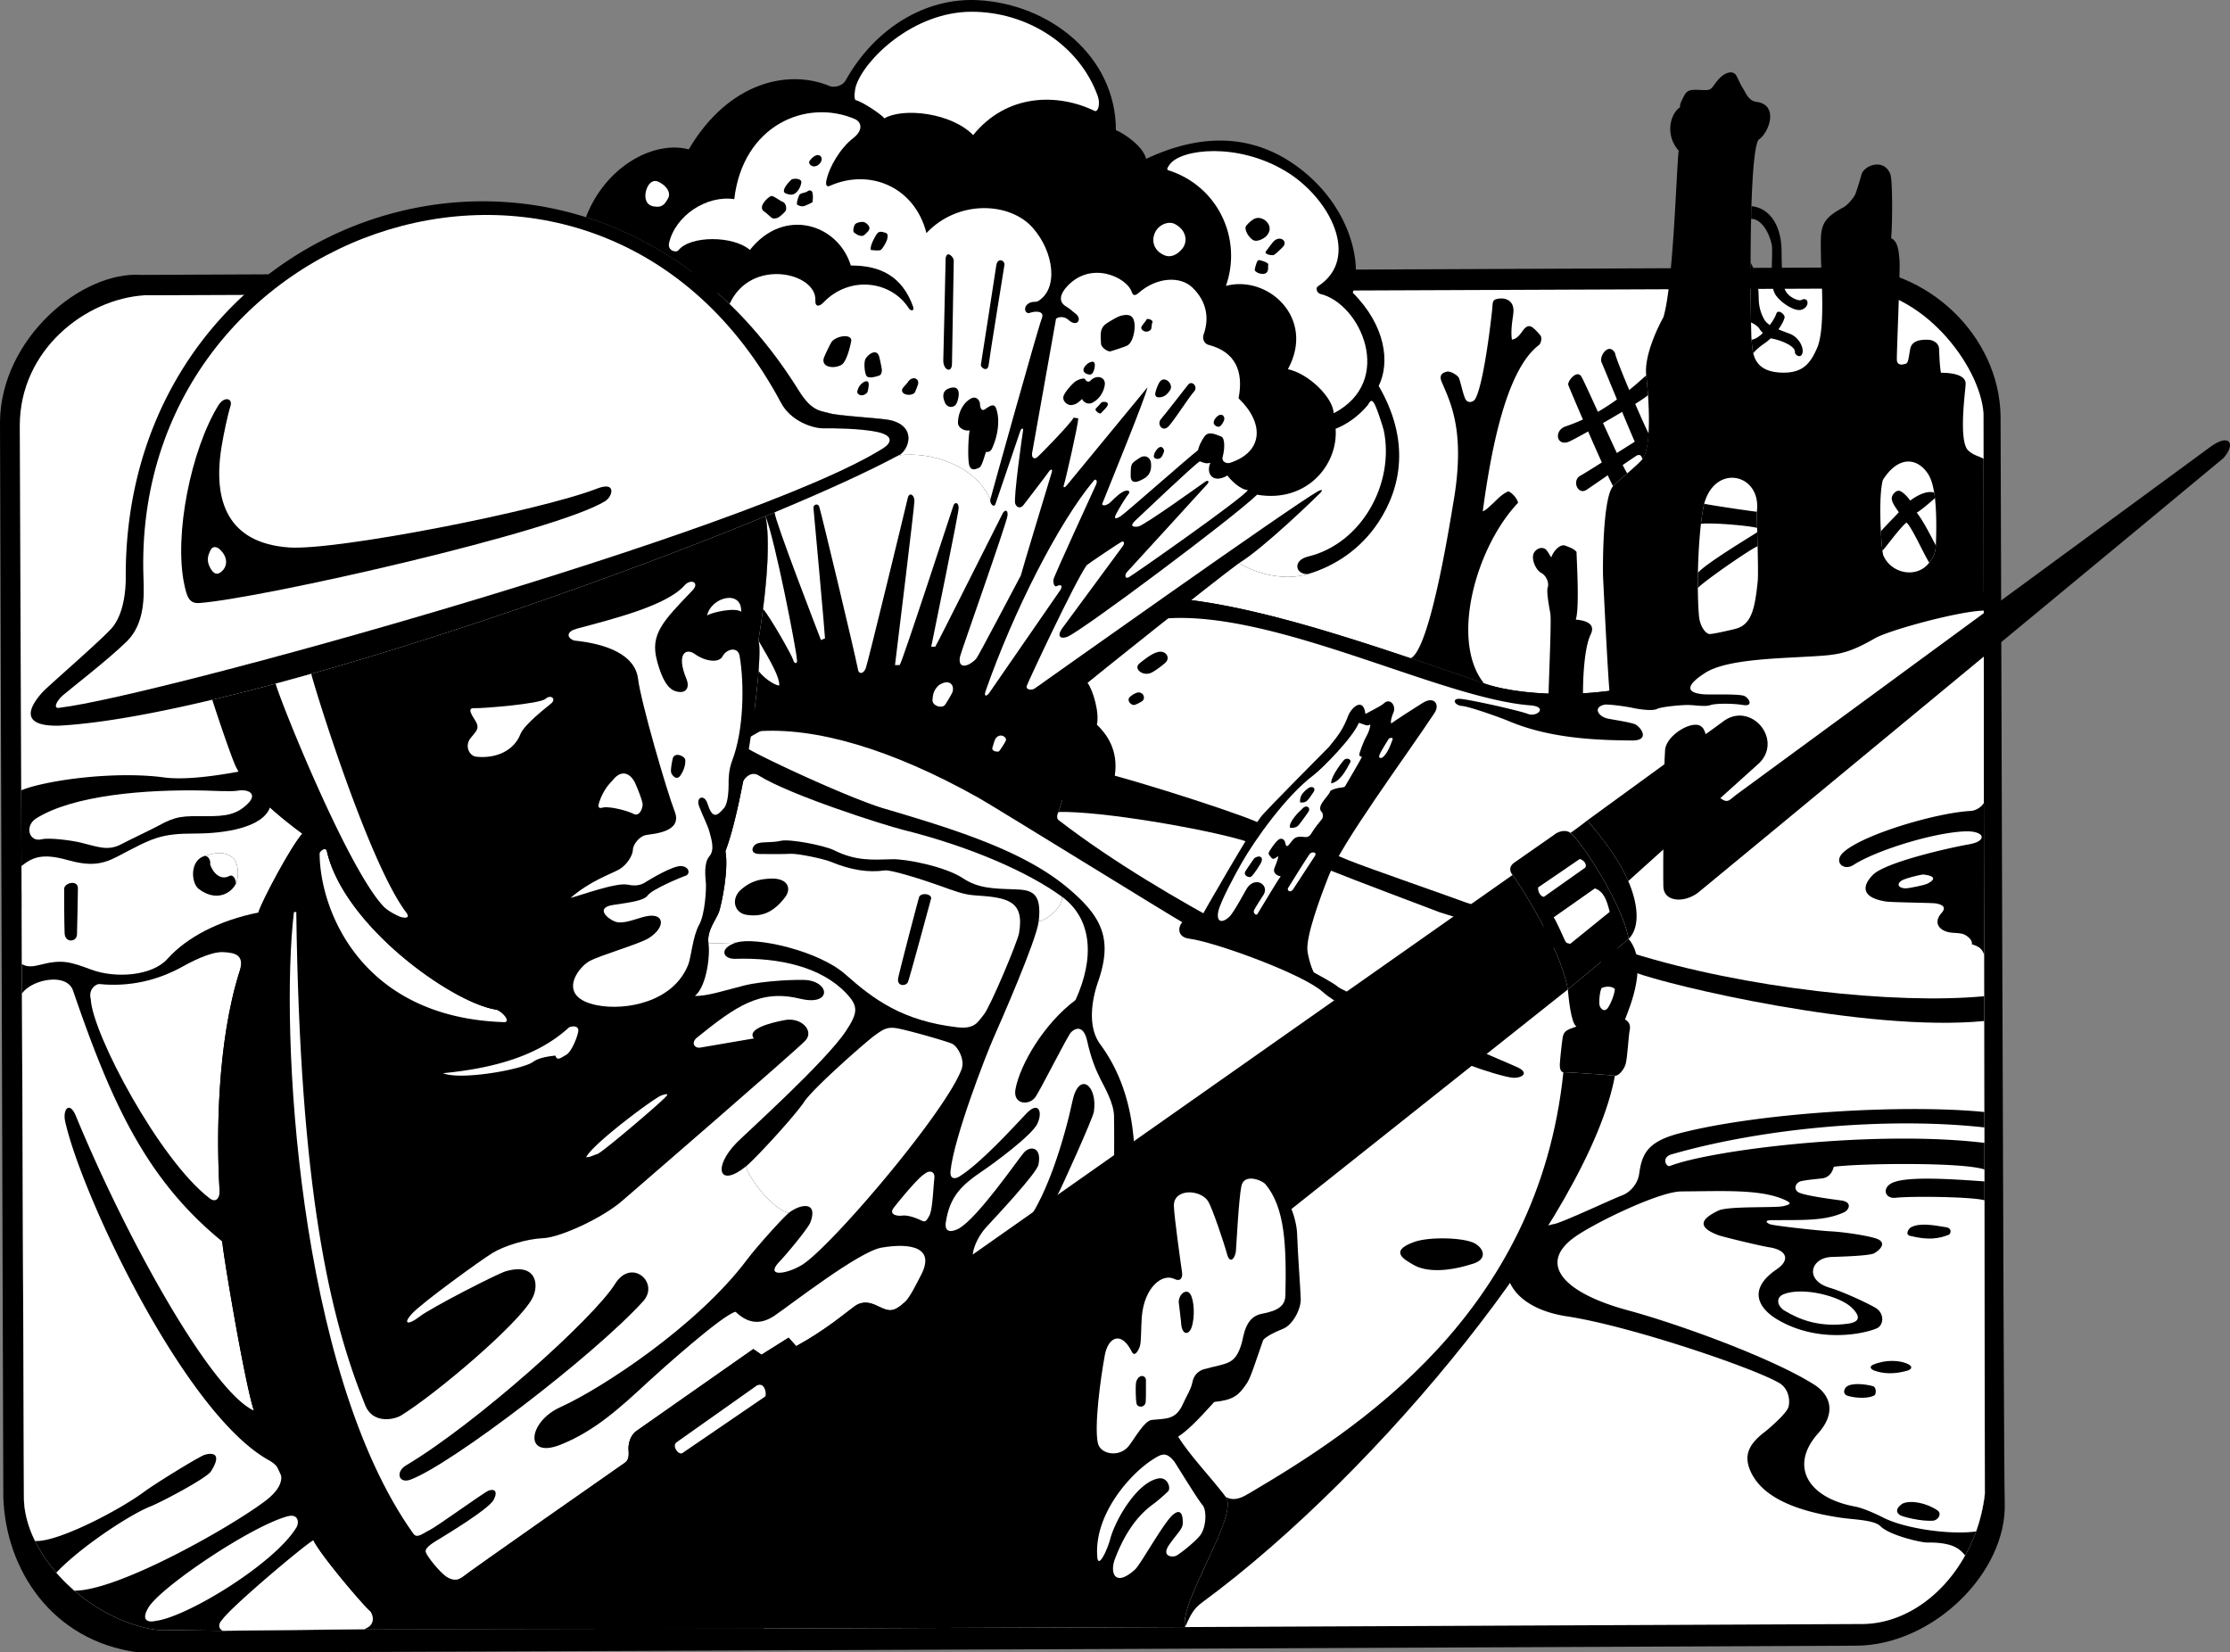 <svg xmlns="http://www.w3.org/2000/svg" width="432.198" height="320.256"><rect width="100%" height="100%" fill="#808080" stroke="none"/><path d="M27.465 53.278c3.797-.047 325.996-1.437 330.344-1.437 15.75 0 29.66 13.203 29.925 28.793.036 2.168.57 204.43.805 210.472.531 13.602-13.91 27.801-28.836 27.844-4.621.012-331.176 1.531-333.062 1.277-16.559-2.234-25.579-16.011-26-30.144L0 81.723C.191 65.61 15.8 52.45 27.465 53.278"/><path fill="#fff" d="m384.473 114.602-.032-25.68c-.008-5.05-.011-8.824-.011-8.824-.66-9.261-11.95-24.18-25.535-24.18l-330.887 1.31C16.59 57.945 3.836 67.765 3.832 82.535l.274 70.633.078 19.562c45.707 14.817 83.894 18.305 100.707-2.172 11.422-13.91 87.195-54.023 114.914-54.875 17.656-.543 41.293 7.606 67.816 16.766 8.758 3.023 25.36 2.59 32.969-.738 4.348-1.903 17.93-7.88 25.808-8.422 7.875-.543 27.516-8.684 38.075-8.688"/><path d="M370.262 110.934c-2.121.086-4.332-1.132-5.258-3.308-.05-.113-.106-.434-.164-.91-.11-.852-.223-2.196-.305-3.739-.18-3.421-.2-7.824.38-9.949 3.108-4.91 6.831-4.265 8.835-1.062.527.847.879 2.082 1.11 3.492.058.348.109.703.152 1.07.355 3.02.277 7.082.172 9.172-.086 1.684-.579 2.41-1.274 3.34-.933 1.238-2.273 1.84-3.648 1.894l3.09 7.079c2.867-1.102 5.035-1.907 5.71-2.06 2.446-.542 4.567-1.144 5.41-1.35l-.03-25.68c-.895-.543-1.91-.625-2.97-1.61-1.933-1.785-.574-11.425-.507-12.855.09-1.871-2.809-2.215-4.793-2.215-.3-1.86-.305-3.832-.371-4.746-.067-.918-1.028-1.633-2.176-1.649-1.148-.015-3.07.032-3.402 1.774-.328 1.742-.356 2.703-.852 2.867-.492.168-1.7.496-1.742-.789-.043-1.285.668-17.117.516-19.219-.153-2.101-.38-3.738-1.622-4.312.247-2.477.313-11.23-.16-12.422-1.28-3.223-5.199-1.645-5.613.164-.16.68-.91 3.105-1.176 3.734-.265.63-1.476 2.114-2.34 2.57-4.562 2.407-4.375 4-4.328 8.704.055 5.355.91 14.804-.75 18.57-1.254 2.844-2.668 4.809-6.672 4.734-3.976-.07-5.222-1.886-5.68-3.738-.23-.953-.257-1.91-.335-2.652-.024-.223-.063-1.445-.098-3.328-.055-2.785-.101-7.02-.09-11.614a412.953 412.953 0 0 1 .164-10.933c.2-6.258.594-11.535 1.344-12.84 2.078-1.336 4.09-6.855-.437-7.39-1.524-.18-2.133-2.016-2.594-2.676-.461-.66-1.113-2.309-1.387-2.61-.922-.996-2.539-.02-3.508 1.172-1.308 1.617-1.058 1.938-2.949 1.836-2.527-.137-2.96-.012-3.652 1.375-.25.496-.805 1.5-.625 1.945-2.008 1.336-2.942 5.47-.29 8.422-.41 3.09-1.042 26.13-2.968 32.301-1.313 2.371-3.73 7.617-3.324 11.246.105.961.238 2.305.343 3.824.16 2.317.254 5.04.102 7.403-.137 2.125-.477 3.96-1.148 4.96-.356.532-1.664 1.684-2.957 2.805-1.184 1.028-2.356 2.028-2.762 2.492-2.094 2.375-1.996 16.434-1.938 17.653.063 1.219.996 20.855 1.336 22.96 2.649-.546 11.14-1.429 14.535-3.19 1.547-.805 5.836-1.907 10.434-2.915l-.559-6.883c-.972.266-4.347 1.024-5.062 1.036-.715.011-1.914-1.34-2.106-3.606-.128-1.496-.195-3.332-.21-5.316-.008-.957 0-1.946.015-2.946.063-3.27.262-6.675.586-9.496.172-1.5.383-2.836.629-3.89 2.16-7.93 11.176-5.793 10.203 1.55-.02.168.012 1.426.055 3.126l.023.847c.024.852.047 1.781.07 2.715.07 2.89.118 5.832.02 6.793-.543 5.324-1.21 8.367-4.223 9.187l.559 6.883c5.508-1.21 11.453-2.293 13.676-2.59 2.945-.39 15.191-5.257 22.676-8.128l-3.09-7.079"/><path d="M339.469 65.833c.078.742.105 1.7.336 2.652.414-.68 1.707-1.633 2.078-1.87 1.351-.864 3.426-3.134 3.972-4.993.204-.68-1.261-1.797-1.582-.832-.593 1.785-3.242 4.976-4.804 5.043m-.024-25.875c-.023.8-.047 1.617-.062 2.445 2.55.024 4.039 4.184 4.07 5.63.078 3.335-.539 7.472.75 9.241 1.176 1.617 3.754 3.164 4.977 2.75 1.718-.582 1.347-2.695-.137-1.851-.336.191-2.512-.45-3.156-2.168-.645-1.715-.563-6.207-.606-7.7-.133-5.011-2.57-8.05-5.836-8.347"/><path d="M339.281 50.891c-.011 4.594.035 8.829.09 11.614.73.293 1.402.832 1.633 1.23.23.403 1.36 1.707 2.324 1.867 1.719.29 4.668 1.446 4.547 2.645-.05.508 1.102 1.324 1.441.238.34-1.09-.664-3.054-2.27-3.726-1.609-.672-4.26-1.391-5.07-2.774a8.18 8.18 0 0 1-1.105-3.762c-.043-1.015.059-4.546-1.59-7.332m-10.218 63.071c-.008-.957 0-1.946.015-2.946 1.516-1.785 9.613-6.656 11.496-7.863.024.852.047 1.781.07 2.715-1.273.453-10.445 6.805-11.582 8.094m.602-12.442c.172-1.5.383-2.836.629-3.89 1.09.265 9.238 1.465 10.203 1.55-.02.168.012 1.426.055 3.126-2.028-.493-8.938-1.047-10.887-.786m35.176 5.196c-.11-.852-.223-2.196-.305-3.739.828-.976 3.027-3.187 3.477-3.703-1.063-1.523-1.438-2.187-1.36-2.828.078-.637.918-1.637 1.688-1.246.765.39 1.527 1.3 1.87 1.816.77-.558 2.919-2.054 4.65-1.558.058.348.109.703.152 1.07-.692.668-2.88 2.496-3.528 2.832 1.368 1.703 3.008 5.07 3.7 6.34-.086 1.684-.579 2.41-1.274 3.34-.988-1.496-3.555-7.246-4.43-7.754-1.527 1.29-4.09 4.96-4.64 5.43m-49.445-14.985c-1.184 1.028-2.356 2.028-2.762 2.492-1.348-2.378-8.48-18.949-8.684-19.628-.203-.68 1.664-3.04 2.531-1.622.868 1.418 8 17.762 8.915 18.758m-2.387-23.308c-1.2-2.164-3.149.601-2.598 1.82.55 1.219 6.649 16.305 7.942 18.684.671-1 1.011-2.836 1.148-4.961-.95-1.766-6.266-14.04-6.492-15.543"/><path d="M319.398 76.563a97.117 97.117 0 0 0-.343-3.824c-5.32 4.863-9.926 7.969-15.653 9.91-2.18.742-1.84 3.766.52 3.016 1.043-.336 14.351-7.883 15.476-9.102m-1.046 12.364c.671-1 1.011-2.836 1.148-4.961-1.762 1.02-12.168 7.691-13.145 8.191-1.816.93-.546 3.875 1.13 2.777.878-.574 9.195-6.351 9.757-6.656.563-.305 1.184.176 1.11.649M4.195 176.13l-.011-3.399c45.707 14.817 83.894 18.305 100.707-2.172 20.77-25.293 68.265-53.441 114.914-54.875 14.43-.445 32.851 4.918 53.582 11.891 4.636 1.559 9.386 3.2 14.234 4.875 8.758 3.023 25.36 2.59 32.969-.738 4.348-1.903 17.93-7.88 25.808-8.422 7.875-.543 27.516-8.684 38.075-8.688l.004 3.739.043 37.242.043 37.492.008 4.805.11 91.664a32.507 32.507 0 0 1-1.7 7.27 31.341 31.341 0 0 1-2.117 4.667c-4.383 7.883-11.836 13.16-19.801 13.27l-131.39.59-81.723.285-77.29.133-27.496.3-12.707-.164c-5.695-.757-11.421-3.625-16.027-7.605a33.803 33.803 0 0 1-3.516-3.5c-1.66-1.918-3.062-3.988-4.117-6.133-1.285-2.61-2.058-5.332-2.156-8.027l-.383-98.067-.02-5.707-.042-10.726-.012-3.399"/><path fill="#fff" d="m4.195 176.13.043 10.726.02 5.707.383 98.067c.097 2.695.87 5.418 2.156 8.027 1.055 2.145 2.457 4.215 4.117 6.133a33.803 33.803 0 0 0 3.516 3.5c4.605 3.98 10.332 6.848 16.027 7.605l12.707.164 27.496-.3 77.29-.133 81.722-.285 131.39-.59c7.965-.11 15.418-5.387 19.801-13.27a31.408 31.408 0 0 0 2.117-4.668 32.507 32.507 0 0 0 1.7-7.27l-.067-56.91-.004-3.667-.004-2.309-.008-5.16-.004-2.992-.004-2.989-.02-17.636-.007-4.805-.008-8.035-.059-29.254-.02-37.445c-4.773.09-18.335 3.78-21.093 5.367-5.434 3.125-7.383 3.23-12.785 3.539-6.856.394-16.055.598-20.07 3.133-2.458 1.554-4.97 3.808-.305 4.183 1.215.098 6.949-.132 7.879.332.93.465 1.777 2.07-.27 1.739-2.05-.332-5.367-.332-6.348.023-.98.352-2.878.004-4.25-.023-1.363-.024-5.273.343-6.093.765-.824.426-3.293.106-4.785-.218-1.493-.32-4.809-.743-5.418-.602-2.258.52-1.149 2.234.515 2.652.926.235 5.016.778 5.684 1.266 1.39 1.012 2.25 3.027-.766 3.012-7.812-.04-16.355-.551-23.926-3.743-1.636-.69-7.628-2.828-9.082-2.945-1.457-.117-2.027-1.398-.554-1.39 1.468.004 11.55 2.25 13.324 2.933 1.773.684 3.96-1.39.46-1.66-17.16-1.324-48.671-18.031-69.933-16.887-19.754 1.063-65.336 14.477-79.125 21.801-14.062 7.465-25.57 23.14-35.582 33.152-9.261 9.262-25.105 15.391-34.363 15.348-23.031-.102-63.426-7.773-73.395-13.988"/><path d="m384.555 185.04-.036-29.457c-.53.91-1.652 1.531-2.57 1.582-6.66.36-20.703 4.496-24.617 7.965-2.129 1.89-.012 3.742 1.879 2.515 4.3-2.793 15.351-6.246 21.52-6.515 3.996-.176 4.507 1.87.964 2.492-3.972.695-16.293 3.484-18.715 5.941-2.074 2.106-2.316 4.36 2.454 5.145 1.183.2 8.906.246 9.718.379 1.723.285 1.946.957 1.153 1.847-1.786 2-.29 3.54 1.757 3.801.829.11 2.043.063 2.73.426.688.36 1.567 1.137 1.364 1.84 1.223.394 1.946.73 2.399 2.039m.035 30.476.004 2.989.004 2.992.008 5.16.004 2.309.004 3.668.066 56.91a32.507 32.507 0 0 1-1.699 7.27 31.341 31.341 0 0 1-2.117 4.667c-1.153-1.543-2.547-1.953-3.36-2.156-.835-.207-2.105-.406-4.007-.367-1.055.023-7.254-1.36-9.055-3.176-1.203-1.21-5.211-1.273-7.55-1.617-9.044-1.317-15.5-4.094-17.669-9.137-1.414-3.293.047-5.387 2.832-7.531.762-.582 4.145-3.5 4.543-4.742.399-1.239.117-3.637-1.797-4.742-5.23-3.02-29.066-11.067-41.05-12.883-15.332-2.32-15.036-15.239-2.43-17.934 1.71-.367 11.265-4.863 12.992-5.492 1.727-.633 3.125-2.363 3.375-4.2.547-3.96 1.672-6.277 7.93-7.89 15.465-3.984 43.27-5.652 58.972-4.098"/><path fill="#fff" d="M372.68 169.481c1.332.121 3.254.59.816 1.809-.469.238-3.562.91-4.281.879-1.426-.063-1.77-1.051-.262-1.703.692-.297 2.707-.836 3.727-.985"/><path d="m384.563 193.075.008 4.805c-22.864 2.234-61.438-6.969-67.715-9.43-.852-.332-36.508-11.16-37.754-11.617-1.25-.457-18.68-7.063-20.215-7.727-1.535-.664-15.774-5.574-18.031-6.246-7.391-2.199-27.422-5.719-35.707-5.488l2.8-8.961c6.973 1.082 29.645 8.39 35.192 10.691 1.445.598 14.82 6.227 18.203 7.614 3.387 1.386 20.715 7.402 22.64 8.152 1.926.746 30.063 9.133 32.165 9.793 22.078 6.926 51.175 10.039 68.414 8.414"/><path fill="#fff" d="m384.594 218.505.004 2.992c-21.188-2.55-52.77 1.324-60.918 4.469-.774.3-1.742-1.66.258-2.235 18.007-5.191 42.097-7.277 60.656-5.226m.011 8.152.004 2.309c-6.226-.438-14.351-1.008-17.53.144-2.466.89-1.884 3.27.304 3.031 3.262-.359 15.101-.187 17.23.493l.067 56.91a32.507 32.507 0 0 1-1.7 7.27c-5.316.702-13.949-.622-17.949-2.673-1.215-.62-3.867-1.855-5.496-2.156-9.129-1.68-12.832-7.84-7.16-14.187 3.524-3.946 2.465-7.438-.86-9.508-8.59-5.352-26.761-11.844-36.003-14.336-12.582-3.395-17.578-9.082-10.242-14.254 3.902-2.75 16.308-8.77 20.597-8.793 7.914-.035 15.27-.488 19.957 1.606 1.493.668 1.29.902-.238 1.257-1.531.356-10.613-.054-12.52.844-4.035 1.902-3.613 3.399-.14 4.738.937.36 8.281 2.121 9.91 2.371 3.535.54 4.152 2.477 1.512 4.274-5.77 3.93-3.492 7.629.226 9.797 7.825 4.558 16.535 2.777 19.14 1.66 1.427-.61 1.56-2.957-.265-4.012-1.82-1.05-6.437-3.16-8.789-3.851-5.011-1.473-3.746-5.754.192-5.97 1.12-.062 7.515-.179 8.445-.753 1.437-.887 2.309-2.184.266-2.848-1.786-.582-6.164-1.238-8.711-1.375-2.547-.136-11.055-1.09-11.793-1.375-.739-.289-1.145-.777.28-.789 6.313-.05 10.267.16 13.966-1.484 1.125-.5 1.719-2.016-.403-2.328-.773-.113-7.39-.922-8.441-1.649-.89-.613-.473-1.886.7-2.12 1.284-.259 2.538-.352 3.964-.516 1.422-.164 2.031-1.286 2.285-2.254 4.844-.664 25.024-.934 29.196.527"/><path fill="#fff" d="M345.727 250.81c3.746-1.434 10.925.398 13.191 2.652.781.777 2.504 2.64-.773 3.082-5.473.738-9.31-.727-12.34-2.567-1.215-.738-1.84-2.46-.078-3.168"/><path d="M368.738 291.407c1.657-.742 4.676-.082 6.707 1.274 1.059.707.125 1.964-.785 2.039-2.32.191-5.973-.778-6.426-1.079-.851-.562-.785-1.378.504-2.234m-5.707-26.914c2.364-1.027 5.285-.93 6.914-.04.586.321.79.884-.316 1.2-2.535.723-4.664.613-6.461-.055-.36-.132-1.094-.691-.137-1.105m-5 6.007c1.871.579 4.344.524 5.278-.093.328-.215.39-1.57-.32-1.762-1.41-.382-4.009-.699-5.079.086-.402.301-.941 1.332.121 1.77m12.199-30.973c3.485.844 5.395.578 7.446-.215.418-.164.71-1.261-.45-1.457-2.656-.445-5.218-.894-6.87.016-.465.258-1.208 1.414-.126 1.656M159.016 138.372c15.64 1.379 42.242 8.035 48.933 10.039l-2.8 8.96c-.208.372-.481 1.165.019 1.575 21.36 16.473 50.754 29.379 54.168 32.332 1.328 1.153 31.668 14.235 34.531 15.465 2.863 1.23.922 2.242-.59 2.14-1.507-.097-6.183-1.566-8.285-2.39-5.883-2.309-24.148-10.172-28.648-14.262-3.77-3.425-20.75-9.636-25.887-10.316-2.297-.305-2.2-2.23-1.312-3.176-1.766-.945-36.532-22.457-39.391-24.058-17.176-9.653-31.899-13.79-43.02-12.95 2.625-.855 3.614-4.12 12.282-3.36M274.02 240.727c2.835-1.082 10.015-.93 11.996.356 1.75 1.133 2.058 2.992-.426 3.805-4.457 1.453-9.063 1.894-11.871.117-1.117-.707-4.82-2.442.3-4.278m-53.652-106.484c1.137-.309 1.813 1.074.961 1.672-.223.156-1.27.73-1.562.723-.739-.028-1.38-.973-.836-1.516.297-.297.89-.7 1.437-.879m3.856-7.82c1.57-.563 2.765.953 1.64 2.02-.355.34-1.972 1.613-2.773 1.96-1.649.719-3.52-.824-2.211-1.863.562-.445 2.223-1.817 3.344-2.117"/><path d="M148.363 100.044c.594-.246 1.184-.488 1.766-.73 10.043-4.188 18.402-8.016 24.082-11.075 1.934-1.043 3.539-5.578-1.652-6.797-1.68-.39-9.977-.828-11.778-1.347-1.797-.52-3.426-.305-5.988-4.414-4.047-6.493-8.555-12.06-13.398-16.747-8.489-8.214-18-13.738-27.84-16.843 3.933-10.168 13.46-14.883 19.93-13.14 7.808-13.24 19.495-15.575 27.359-12.25.55.233 2.32.19 3.066-1.145C169.531 5.513 179.297-.495 189.504.032c14.008.719 26.77 10.926 26.77 25.188 1.355.543 5.214 2.984 5.867 5.566 11.246-5.293 21.246-4.64 29.75 1.844 9.683 7.386 12.246 18.242 10.293 24.105 6.378 6.38 7.257 13.547 5.02 18.063 6.085 10.453 4.44 19.562 0 26.34-3.47 5.293-8.509 8.585-13.724 10.125-4.394 1.304-9.8.078-13.343-2.125-5.39 3.964-27.52 21.66-29.36 23.203 1.149 1.543 2.336 5.96 1.809 8.097 1.922 1.868 4.21 4.918 3.473 9.914-.739 4.996-4.211 7.293-9.704 4.723-10.73-5.027-44.55-16.504-60.238-16.613.414-3.133.727-6.043.903-8.434.218-2.941.234-5.094-.024-5.922.32-1.968.621-4.027.887-6.097.867-6.793 1.316-13.711.48-17.965"/><path fill="#fff" d="m200.027 87.837 4.641-26.031c.195-.317 1.473-.66 2.363.156 1.813 1.668 2.797-.258 1.356-1.223-.403-.273-.856-.805-1.782-1.351-1.68-.993-.89-2.606-.011-3.633 4.656-5.418 11.765-2.047 12.742.812.156.461.43 1.004 1.328.215 3.598-3.156 8.121-3.258 10.39-1.094 2.989 2.844 3.286 6.207 2.204 9.192-.188.511-.086 1.687 1.008 1.968 5.136 1.34 6.808 5.098 5.78 10.344 5.013 4.82 4.86 10.387-1.698 12.528-.48.156-1.703-.122-1.364-1.274.34-1.152.52-3.539-.316-3.84-.836-.3-2.402-1.187-3.215-.03-.812 1.155-1.172 2.16-1.265 2.675-2.333 1.808-14.137 12.285-15.028 12.82-.887.535-1.418.64-.781-.566.64-1.207 1.883-3.215 2.348-3.774.464-.558-.2-.968-1.258-.324-1.063.649-2.176 1.906-2.465 2.125-.293.223-1.168.692-1.41.184 1.66-4.172 8.344-20.48 8.804-22.649-2.77 3.38-15.105 18.344-15.609 18.953-.5.61-.816.543-.559-.171.262-.711 2.711-11.418 2.754-12.774l-.918-.121c-.285.84-6.546 7.297-7.086 7.695-.539.399-1.07.075-.953-.812m-28.629-64.895c3.727-2.16 13.047-1.05 17.207 3.246 6.52-8.058 16.364-8.16 23.52-4.699.691.332 1.195-1.348.602-2.96-3.657-9.95-13.735-16.25-24.414-16.25-11.383 0-20.836 9.32-22.434 14.425-.172.55-.484 2.457-.027 2.71 1.246.255 5.062 2.81 5.546 3.528m54.946 10.024c9.8 3.066 14.457 13.394 11.254 22.441 8.117-2.172 17.441 6.23 12.007 16.156 3.903.79 8.708 5.368 8.887 8.528 11.985-6.227 5.18-21.293-2.62-23.13-.509-.12-1.06-1.07-.407-1.495 8.293-5.407 2.32-17.133-6.34-22.313-9.344-5.594-20.11-4.273-22.355-1.36-.22.286-.774.99-.426 1.173m13.793 76.172c3.543 2.203 8.949 3.43 13.343 2.125-2.488.085-2.96-2.68.02-3.395 10.43-2.508 16.82-14.187 14.691-24.453-.078-.36-1.414-4.742-1.996-5.457-.582-.715-.84.23-1.144.601-1.914 2.282-4.235 3.786-6.192 4.54.508 7.007-5.652 14.433-15.222 12.777-4.563 4.441-33.801 26.293-36.72 27.512-1.327.558-2.296-.02-.87-1.856.64-.824 11.043-15.027 11.515-15.625.477-.598.31-1.195-.289-.851-.597.343-6 3.94-6.668 4.492-2.347 3.351-11.402 22.683-11.613 23.406-.207.727.938.906 1.567.465.625-.442 49.773-35.344 54.894-38.215.602-.34 1.082-.344.461.305-.625.648-11.031 10.77-15.777 13.629"/><path fill="#fff" d="M241.855 94.985c-1.085 1.66-22.37 16.528-23.101 16.906-.727.383-.817-.5-.352-1.003.461-.504 15.2-16.606 15.614-17.09.418-.485.117-.79-.371-.477-.489.317-12.024 8.645-13.094 8.742-1.07.094-1.688-.093-.395-1.293 1.293-1.199 11.34-10.78 12.39-11.363.817.356 1.325.48 2.032.3-.926 2.118.535 4.106 3.309 2.446.668.934 2.492 2.746 3.968 2.832m-36.32 19.328c-.262.41-13.351 19.285-13.797 19.965-.449.68-1.129.836-.71-.363 5.363-15.344 14.113-32.606 20.968-40.777.387-.461.758.03.453.738-.304.703-8.273 17.965-8.3 18.512-.032.55.16 1.503.699 1.199.535-.305 1.261-.266.687.726m-51.101 13.41c.238 1.04-.508 1-.707.172-.204-.824-4.418-8.273-5.844-9.886.867-6.793 1.316-13.711.48-17.965 1.895 4.773 6.035 26.137 6.07 27.68m-7.437-3.618c.258.828.242 2.98.023 5.922 1.473 1.953 3.856 3.055 4.02 2.778.035-2.18-3.227-7.07-4.043-8.7m44.938-27.281c.156-.652 9.261-33.367 9.964-35.055.707-1.687-1.472-1.453-2.289-1.14-.82.312-1.336-.84-.535-1.602.797-.762 1.645-.394 2.078-.648 4.028-2.364 3.164-9.543-1.02-14.258-4.37-4.934-14.394-5.508-20.577 1.05-2.313-9.066-11.094-12.55-18.707-9.16-.582.258-.88-.062-.684-1.015.531-2.633 2.707-6.309 5.207-8.234 1.883-1.45 1.738-3.086.219-3.73-9.34-3.946-21.625 1.241-23.277 15.565-5.317-.816-11.399 3.141-12.637 8.489-.348 1.488 1.363 1.972 1.816 1.41 2.313-2.871 10.61-2.856 13.848-.055 6.61-8.386 17.094-5.043 19.558 3.016 5.735-.024 9.946 2.082 12.059 7.941.348.969-.477.883-.805.367-3.449-5.394-11.523-6.43-16.586-1.117-.73.77-1.613.91-1.539-.426.301-5.398-12.558-8.367-16.632.711 4.843 4.688 9.351 10.254 13.398 16.747 2.562 4.109 4.191 3.894 5.988 4.414 1.801.52 10.098.957 11.778 1.347 5.191 1.219 3.586 5.754 1.652 6.797 6.144-.746 14.754 1.824 17.723 8.586"/><path d="M183.273 50.098c-.011.567-.414 18.965-.449 19.575-.11 2.074 1.645 2.765 1.68.863.031-1.902.332-19.367.344-20.043.008-.672-1.364-2.086-1.575-.395m9.825 1.297c-.168 1.078-2.864 18.61-2.989 19.258-.12.653 1.352 1.551 1.504.07.153-1.484 2.91-18.335 3.051-19.328.145-.988-1.328-1.527-1.566 0"/><path fill="#fff" d="M181.871 132.872c1.832-1.332 3.106-.406 2.777 1.117-.074.344-1.37 2.578-1.652 2.781-.703.508-2.351-.023-2.27-1.152.079-1.062.235-1.836 1.145-2.746m11.094 10.242c.832-1.129 2.18-.312 1.996.371-.09.328-1.191 2.004-1.344 2.13-.152.124-1.492.085-1.277-.712.21-.8.45-1.488.625-1.789M127.426 35.153c1.547.617 2.71 2.063 2.062 3.278-.781 1.449-1.367 1.796-2.793 1.574-1.445-.227-1.86-1.59-1.496-2.985.324-1.234 1.121-2.23 2.227-1.867"/><path d="M148.121 41.005c.48.312 1.305 1.164 1.586 1.285.277.121.902.043 1.273-.227.368-.273 1.344-1.039 1.383-1.488.04-.453-.062-1.223-.71-1.484-.645-.258-1.774-1.215-2.215-1.094-.442.117-2.731 2.07-1.317 3.008m5.301-6.227c.574-.273 1.988-.152 1.879.598-.113.75-.48 1.469-1.004 1.945-.527.473-1.11.531-2.027.156-.918-.375.199-1.824 1.152-2.699m4.258-2.531c-.313-.004-1.196-.488-.711-1.137.48-.652 1.3-1.297 1.894-.96.598.335.438 1.128-.035 1.6-.473.473-.836.497-1.148.497m-2.66 5.41c-.297.371-.739 1.863-.497 2.02.243.156.887.48 1.555.18.668-.301 1.024-.442 1.387-.676.164-1.055.043-1.579-.024-1.903-.07-.324-.546-.52-.918-.219-.375.301-1.054.29-1.503.598m10.543 7.445c.3.207 1.347 1.004 2.015.387.664-.613 1.04-.973.895-1.469-.149-.496-.782-.98-1.22-1.007-.437-.028-1.425.128-1.628.613-.203.484-.383 1.222-.062 1.476m3.227 3.36c.35-.008 1.515.199 1.901-.028.383-.226 1.188-1.648 1.274-2.16.09-.511.18-1.023-.406-1.172-.586-.152-1.168-.433-1.66.305-.489.738-1.352 2.387-1.11 3.055m-7.57 17.734c1.125-1.258 4.031-1.48 3.75-.055-.09.461-.813 4.075-1.973 4.622-1.16.546-2.078.402-2.644.18-.567-.223-.997-.845-.61-1.759.387-.914 1.145-2.476 1.477-2.988m6.601 3.223c.918-1.227 2.2-1.637 2.567-.324.168.605.367 1.605.492 2.304.125.7-.11 1.27-.496 1.395-.387.129-2.13.719-2.492-.008-.36-.727-.524-2.766-.07-3.367m-1.145 5.269c.699-.847 1.828-1.289 1.683.059-.047.457-.148 1.16-.312 1.36-.164.199-.586.503-1.047.507-.46 0-1-.367-.816-.898.18-.535.293-.79.492-1.028m9.308-.672c.887-1.3 2.329-.636 1.903.582a19.883 19.883 0 0 1-.543 1.391c-.156.336-.817.629-1.586.496-.77-.137-1.211-.715-.738-1.324.472-.605.625-.64.964-1.145m7.239 4.196c-.727-1.563-.418-2.5.64-2.914.711-.274 1.883-.492 1.95.976.027.602-.254 1.961-.747 2.332-.496.371-1.304.422-1.843-.394m4.75-.852c1.136-.789 1.964.168 1.972 1.055.004.406.22 1.367.907.933.687-.433 1.738-1.363 2.175-.261.77 1.937.528 5.043-.761 7.836-.305.66-.817.715-1.172.66-.41 1.223-.817 2.828-1.297 3.043-.488.219-1.445.758-1.883-.278-.437-1.03-.234-5.87.02-6.94-.868.202-2.297-.411-2.27-1.532.047-1.817.887-3.617 2.309-4.516m20.234-3.262c.547-.488 1.945-.984 2.117-.574.176.41.7.594.996.274 1.188-1.282 3.012-.742 2.797.797-.207 1.457-1.133 2.855-2.488 3.496a1.46 1.46 0 0 1-1.906-.762c-.801.73-1.133 1.043-2.012 1.168-.879.121-2.05-.899-1.488-1.965.558-1.07 1.629-2.117 1.984-2.434m2.653-3.675c1.234-.719 1.41-.094 1.304.71-.047.36-.3 1.477-.934 1.462-.742-.02-2.171-.692-.37-2.172m2.597 7.601c.23-.254 1.914-.277.98.914-.18.23-.914.961-1.078 1.16-.16.2-1.39-.511-.93-.968.466-.461.825-.883 1.028-1.106m3.766-16.824c1.617-.414 2.476-.07 2.656 1.523.148 1.344-.324 3.672-1.41 4.247-.492.257-2.73.976-3.239 1.117-.503.14-1.808-.727-1.843-1.489-.078-1.68-.274-2.933.96-3.828.481-.351 2.215-1.398 2.876-1.57m4.789 3.066c-.309-.027-1.11-.468-.715-1.058.39-.586.836-1.059.93-1.305.09-.246 1.293.07 1.12.574-.175.504-.148.93-.21 1.18-.059.25-.41.672-1.125.61m2.691 9.851c.906-1.527 2.91.348 2.024 1.566-.23.317-.711 1.075-1.622 1.266-.91.188-1.382-.09-1.148-.98.234-.887.488-1.414.746-1.852m11.129 6.656c.602-.633 1.48-.457 1.453.438-.008.312-.566 1.394-1.008 1.48-.437.09-1.066-.304-1.047-.812.024-.512.383-.88.602-1.106m-14.965 7.973c1.067-.711 2.137-.117 2.219 1.129.105 1.613-.524 2.43-1.54 2.969-.546.289-2.425 1.375-2.41-.676.024-2.438.094-2.332 1.731-3.422m3.43-1.727c.844-.941 1.324.067 1.308.36-.015.258-.351 1.234-.824 1.46-.468.227-1.242.04-1.152-.492.086-.53.309-.921.668-1.328"/><path fill="#fff" d="M227.684 43.407c2.304 1.207 2.535 3.406 1.492 4.746-1 1.278-2.293 1.762-3.309 1.39-1.734-.632-2.765-2.187-2.172-4.073.594-1.88 2.73-2.72 3.989-2.063"/><path d="M243.387 42.298c1.57-.473 3.785 1.613 2.058 3.441-.36.379-1.777 1.336-2.672.734-.894-.601-1.742-2.148-1.218-2.753.523-.606 1.183-1.23 1.832-1.422m3.73 4.25c1.227-.856 2.54.343 1.453 1.379-.39.37-1.449 1.48-1.816 1.53-.363.052-1.863-.171-1.387-.765.485-.597 1.266-1.808 1.75-2.144m-1.457 6.027c-.45 1.05-2.629.281-2.473-.383.16-.664.415-1.75.766-1.781.348-.027 1.93.5 1.848.844-.086.34.078.82-.14 1.32m-68.899 41.539c1.441.793 1.691 2.664 1.675 3.942-.008.714-.515 1.468-1.078 1.558-.562.09-1.8-.387-2.203-1.152-.469-.89-1.222-2.938-.625-3.973.406-.703 1.5-.777 2.23-.375m10.145 6.129c.567-.555 1.614.035 1.266.711-.164.32-.559 1.41-.8 1.523-.243.11-1.38-.148-1.321-.59.058-.445.379-1.175.855-1.644m-4.304-2.164c1.12-.48 1.933-.04 1.863 1.477-.035.804-.73 2.484-1.387 2.738-1.012.394-2.695-1.153-2.043-2.059.293-.402 1.125-1.73 1.567-2.156m-17.528 1.328c.043.586 1.469 21.152 1.504 21.668.035.52 1.285.867 1.23-.172-.054-1.039-1.105-20.89-1.136-21.597-.035-.704-1.68-1.09-1.598.101m65.199-24.851c-.394.496-4.796 6.156-5.238 6.632-.937 1.012.309 2.72 1.496 1.391 1.192-1.328 3.938-5.664 4.856-6.648.918-.985-.39-2.293-1.114-1.375m27.325 70.171c1.867-2.265 2.816-3.66 3.625-5.836.71-1.925 3.035-3.808 3.414-.52.926-.515 3.093-1.581 3.562-2.038 1.223-1.195 2.473.488 1.852 1.797-.16.34-.66 1.73-.41 2.078.964-.719 5.074-3.352 6.125-3.996 2.257-1.387 3.32.37 2.273 1.949-5.652 8.535-18.031 25.215-20.601 31.805-1.774 4.539-4.254 11.347-4.051 14.191.05.715.765 4.23 1.988 5.402-3.262-1.836-17.93-8-19.918-8-1.227 0-4.11-1.066-3.562-2.136 1.476-2.903 10.722-18.72 12.425-21.035.95-1.297 12.551-12.899 13.278-13.66"/><path fill="#fff" d="M263.352 140.095c-1.102 2.789-7.043 8.836-8.801 10.16-5.418 4.097-11.38 12.605-13.828 16.863-1.118 1.945-4.254 7.672-4.614 9.578-.386 2.05.75 2.258 2.098 1.04.984-.895 3.246-5.348 3.648-5.84 1.653-2.016 4.075-.383 3.086 1.433-.152.285-1.886 2.836-1.945 3.246-.055.41.45.98.727.535.273-.445 4.117-6.87 4.496-7.273-.91-.13-1.516-.79-1.246-1.528s.828-1.945.738-2.394c-.332.266-.926.797-1.277.36-.348-.438-.696-.723-.504-1.122.191-.402 1.441-2.281 2.039-2.531.597-.246 1.05.203 1.144.793.098.59.34.73.66.336 1.137-1.395 1.176-1.668 2.79-1.563.28.016 1.054.27 1.562-.62.508-.891 1.79-2.5 2.07-2.817.282-.317.239-1.137-.023-1.363-.262-.227-.512-.735-.066-1.56.44-.823 1.597-2.007 1.648-2.366.047-.356 1.133-.664 1.738-.762.61-.098 1.07-.09 1.203-.32s2.973-5.051 3.266-5.676c-.285-.086-.535-.207-.527-.453.004-.242.816-2.54 1.343-3.461.532-.926.809-1.867.805-2.399-.309.22-.625.27-1.062.09-.434-.18-.75-.254-1.168-.386m6.543 3.238c-.5 1.402-1.09 2.812-1.965 3.48-.168.125-.825.246-.586-.465.238-.714 1.707-2.953 1.789-3.136.086-.18.953-.41.762.12"/><path d="M261.746 147.65c-.863 1.667-2.07 3.863-3.742 4.175-.133-1.3 2.18-4.227 2.46-4.52.497-.515 1.423-.187 1.282.344m-7.234 5.953c-1.149 1.735-1.383 2.024-2.551 1.907-.059-1.274.504-1.903 1.535-2.707.79-.614 1.691-.106 1.016.8m-2.145 3.18c.77-.95 1.79-.285 1.188.606-.133.199-1.746 2.476-2.043 2.714-.297.243-1.008.461-1.52.278-.203-1.13 1.793-3.11 2.375-3.598m-9.297 9.574c.782-.586 1.75-.492 1.446.598-.106.379-1.606 2.695-2.04 2.96-.43.27-1.593-.253-1.097-1.062.496-.808 1.293-1.879 1.691-2.496"/><path fill="#fff" d="M249.64 172.11c.227-.41 4.036-6.488 4.258-6.68.48-.41 1.329-.261 1.004.368-.132.261-3.957 6-4.265 6.527-.477.816-1.278.285-.996-.215"/><path d="M273.387 127.575c4.636 1.559 9.386 3.2 14.234 4.875-6.64-8.289-1.555-26.43 6.606-35.016-.258-.972-1.223-1.941-1.864-2.203-1.25.418-2.683 2.063-3.156 2.465-.469.399-1.164 1.184-1.836 1.402 1.578-11.64 4.484-27.39 10.895-32.226.386-.293.66-1.41.27-1.879-.388-.46-1.337-1.582-1.934-1.746-.602-.16-1.047.277-1.434.797-.387.523-1.117 1.68-2.145 1.77-.28-1.883.165-3.997.282-5.145.289-2.817-2.106-3.121-3.47-2.637-.554.195-.55.8-.62 1.758-.074.953-1.567 14.465-3.29 17.523-.316.563-1.323.926-1.835.157-.516-.77-1.059-3.786-1.395-4.313-.336-.527-1.672-1.309-2.316-1.117-.645.187-1.594.5-.95 2.008 1.7 3.957 4.493 9.406 2.415 22.347-.442 2.446-4.516 29.477-8.457 31.18m32.168-20.594c-.008 1.23.617 10.813-.153 13.102 1.57.152 3.989.613 2.883 2.902-1.82 3.77-1.617 14.77-1.21 16.707-.919 1.324-6.52 1.324-7.028.102-.106-4.176.73-19.36.414-20.988-.313-1.63-.762-4.278-.488-4.989.277-.715-.188-2.21-1.282-2.789-1.09-.574-2.074-2.937-1.328-3.996.746-1.059 1.914-1.008 2.399-.371.488.633.59.977.894 1.367.406-1.242 1.735-2.68 2.75-2.265 1.02.41 1.649.597 2.149 1.218M11.344 140.645c7.722-.402 18.039-2.234 29.793-5.027 3.945-.937 8.054-1.98 12.281-3.117a577.72 577.72 0 0 0 6.91-1.903c29.535-8.347 63.469-20.414 88.035-30.554.594-.246 1.184-.488 1.766-.73 10.043-4.188 18.402-8.016 24.082-11.075 1.934-1.043 3.539-5.578-1.652-6.797-1.68-.39-9.977-.828-11.778-1.347-1.797-.52-3.426-.305-5.988-4.414-4.047-6.493-8.555-12.06-13.398-16.747-8.489-8.214-18-13.738-27.84-16.843-41.79-13.196-89.434 17.175-89.184 69.84.012 2.417-.367 7.253-2.844 9.949-2.476 2.691-12.355 11.218-13.34 12.324-1.636 1.852-5.347 6.57 3.157 6.441"/><path fill="#fff" d="M11.695 137.145c18.442-2.191 133.813-34.144 159.461-50.265 1.668-1.051 2.082-2.492-1.207-3.172-3.293-.68-8.328-.707-10.39-.692-2.067.012-6.297-1.398-8.176-4.925-35.078-65.766-126.18-35.243-123.57 34.007.136 3.586.226 8.778-3.2 12.176-3.422 3.399-11.386 9.563-12.484 10.532-1.098.968-2.063 2.726-.434 2.34"/><path d="M38.625 116.872c11.898-.867 69.063-13.781 78.684-19.758 1.406-.875 2.27-3.922-1.61-2.414-11.074 4.305-50.55 12.059-59.71 11.402-11.81-.847-14.786-8.945-13.044-19.546.39-2.399 1.207-6.247 1.72-7.825.51-1.578-1.235-1.965-2.33-.191-5.296 8.59-8.67 25.164-6.605 34.789.477 2.203.891 3.707 2.895 3.543"/><path fill="#fff" d="M42.383 106.294c1.601 1.316 1.89 3.113.738 4.304-.738.766-1.508.907-2.23-.28-.856-1.403-.778-2.458 0-3.852.207-.371.773-.668 1.492-.172"/><path d="m229.672 315.34-81.723.286-77.289.133-27.496.3-12.707-.164c-5.695-.757-11.422-3.625-16.027-7.605a33.803 33.803 0 0 1-3.516-3.5c-1.66-1.918-3.062-3.988-4.117-6.133-1.285-2.61-2.059-5.332-2.156-8.027l-.383-98.067-.02-5.707-.043-10.726-.011-3.399-.078-19.562c4.617-1.899 17.93-3.801 27.703-2.496 6.199.828 16.847-1.575 20.652-2.39 3.805-.817 89.25-5.173 92.363-3.259 3.117 1.91 19.946 9.735 26.606 11.7 13.531 3.992 26.718 8.085 35.293 15.175 7.11 5.887 8.933 10.254 6.058 18.489-.816 2.34-2.34 8.199.442 11.98 5.84 7.938 7.21 17.531 6.582 28.227-.274 4.617 6.246 44.28 8.691 48.086 2.445 3.8 6.45 7.933 9.067 11.437 2.617 3.504-8.977 20.184-7.891 25.223"/><path fill="#fff" d="M205.82 173.794c-6.449-4.727-17.757-9.723-30.765-12.957-3.594-.895-21.946-6.715-28.051-10.563-1.305-.816-2.586.317-2.98 1.192-1.044 5.437-2.243 10.41-3.43 13.511.66 3.653-.742 10.196-1.223 11.676-.476 1.477-2.426 3.684-2.062 6.113.507.075 4.664.032 5.468-.109 3.688-1.125 15.899 1.586 21.086 6.2 5.547 4.929 11.098 8.98 21.563 10.23 3.543.426 4.043-.989 5.265-2.469 1.223-1.48 6.5-14.012 6.805-15.742 1.117-6.38-2.285-6.942-8.559-7.348-2.19-.14-4-.867-6.89-1.902-2.89-1.04-9.375-3.106-10.55-2.934-3.196.465-6.59-.062-10.517-1.687-1.367-.567-6.375-1.61-7.742-1.532-1.367.079-3.93.06-6.027.04-2.102-.02-1.434-1.747-.328-2.079 1.101-.335 2.695-.074 4.453-.48 1.758-.402 8.426.895 10.324 1.836 4.219 2.101 7.38 1.851 11.274 1.738 2.738-.078 10.296 1.438 13.675 3.672 2.977 1.969 5.778 2.016 9.957 2.156 3.27.106 5.414.461 4.746 6.207 1.34-.109 4.72-2.648 4.508-4.77M6.922 158.673c7.176-4.578 21.312-5.711 32.758-5.457.84.02 5.215.238 6.312.035 2.055-.379 4.055.539 2.004 2.539-2.101 2.05-4.156 2.422-8.105 2.394-4.48-.035-5.735-.062-9.211 1.86-1.082.597-6.246 3.062-7.14 3.555-2.63 1.433-4.716.468-7.919-.301-1.812-.438-6.121-.992-7.535-.637-2.457.617-3.344-2.504-1.164-3.988"/><path fill="#fff" d="m4.238 186.856-.043-10.726-.011-3.399-.02-4.89c2.16-1.72 4.066-2.52 8.902-1.164 4.34 1.214 6.7.902 9.7-.676 6.84-3.598 8.28-4.461 15.129-4.457 5.546 0 12.992-1.106 14.425-5.051 2.09 1.89 4.328 3.645 6.285 5.078-2.199 2.41-7.992 13.324-8.515 15.281-7.68 1.543-13.899 4.809-17.633 8.985-2.965 3.32-10.078 3.836-14.785 2.078-4.203-1.567-5.692-2.016-10.07-.89-.907.23-2.207.515-3.364-.169"/><path d="M15.102 172.013c.008.906-.16 8.66-.18 9.113-.063 1.472-2.313 1.687-2.399-.262-.082-1.95-.093-7.422-.09-8.578.009-1.152 2.489-1.816 2.669-.273m24.683-6.157c-3.062.762-2.789 5.282-1.262 6.434 3.414 2.574 6.313.84 7.207-1.047.723-1.535.434-4.344-.789-5.16-1.457-.969-2.734-.977-5.156-.227"/><path fill="#fff" d="M40.734 167.556c.543 1.628 2.02 3.148 3.746 2.203.594-.325 1.239.464 1.25 1.484.723-1.535.434-4.344-.789-5.16-1.457-.969-2.734-.977-5.156-.227.73.184 1.055.965.95 1.7m-23.145 26.07c.3 6.695 13.316 31.195 23.027 38.61 1.363 1.042 2.016-.259 1.942-1.513-.645-10.597-.465-28.757 3.863-42.414 1-3.156-.684-3.668-3.207-3.78-2.524-.114-6.668 2.155-7.844 2.808-4.789 2.664-10.246 3.96-16.062 3.386-.676-.093-2.227.981-1.72 2.903"/><path fill="#fff" d="m4.258 192.563.383 98.067c.097 2.695.87 5.418 2.156 8.027 4.32.285 16.215-5.902 21.094-9.5 2.472-1.82 10.851-6.945 11.793-7.21 1.87-.524 3.246.019 1.195 3.226-.856 1.332-9.625 5.957-11.73 6.789-4.02 1.586-13.57 7.898-18.235 12.828a33.803 33.803 0 0 0 3.516 3.5c8.605 0 30.496-12.442 37.066-17.457 4.395-3.356 3.477-6.238.57-7.852-16.312-9.054-36.27-51.386-39.43-65.62-.523-2.348.825-4.095 2.087-1.04 10.164 24.598 26.382 53.38 34.476 57.059-1.898-5.973-6-30.625-6.125-32.766-14.793-12.055-21.512-27.027-28.914-48.617-1.234-3.602-8.074-2.145-9.902.566M70.66 315.759l-27.496.3c-.652-.332-1.074-1.101-.101-2.144 1.894-2.668 16.46-14.895 17.683-15.402 1.426 2.953 9.777 12.75 11.055 13.78 1.066 1.805.117 2.985-1.14 3.466m-40.477-1.618c5.933-.703 22.894-10.976 27.253-18.085.56-.907.454-2.743-1.683-2.184-6.988 1.84-24.461 13.61-26.95 17.633-1.488 2.41-.296 3.039 1.38 2.636m122.714-79.085c1.957-1.563 5.723-2.512 4.188 1.796-.414 1.16-4.652 6.239-6.012 7.664-2.844 2.977 1.164 2.532 4.285.68 5.375-3.191 27.633-29.27 30.98-37.89.763-1.958-.765-4.54-1.82-5.024-1.05-.488-9.285-2.844-11.042-3.047-1.754-.203-2.532.43-4.036 1.508-1.504 1.078-11.847 10.156-13.57 12.781-1.723 2.625-9.402 11-11.293 12.532.668 2.558 5.356 8.44 8.32 9m26.317-7.536c.61-.625 2.082-.812 1.867.938-.215 1.754-.324 5.98-.965 7.148-.644 1.172-.816 1.282-1.543.934-.726-.344-2.457-1.09-3.703-.945-1.242.148-2.535-.309-1.723-1.418.817-1.11 4.93-6.121 6.067-6.657M85.86 207.993c13.605-1.297 20.203-5.066 24.34-8.8.382-.345 2.109-.579 1.862.757-.246 1.336-1.374 3.969-2.347 4.5-.969.527-1.742 1.254-2.07.133-2.157.219-3.508.613-4.344 1.226-2.004 1.461-14.016 3.622-17.442 2.184m43.114 4.621c-.551.77-12.258 10.781-13.215 11.055-.957.277-1.14.55-2.153.617 1.168-2.531 13.22-11.516 14.582-11.98 1.36-.47 1.336-.18.786.308m-65.676-47.859c3.176 14.539 24.125 29.43 32.637 30.879 1.355.23 3.218 2.507 1.746 2.464-27.555-.878-35.672-21.55-35.735-32.675 0-.434 1.153-1.254 1.352-.668m164.281 118.488c.656.984 4.61 7.469 5.48 8.45.872.976.778 4.546-.648 6.113-1.422 1.566-3.808 3.382-4.457 3.71-.648.332-2.98.223-1.348-2.128 1.637-2.348 2.583-3.016 2.625-4.13.043-1.113-.125-3.238-1.957-1.636-1.828 1.601-6.21 9.601-7.328 10.598-3.925 3.511-4.847.535-3.87-2.051 1.937-5.13 4.464-8.485 7.284-10.547 1.176-.86 2.375-1.961 3.008-2.563.637-.601-.058-2.832-1.816-2.53-4.168.714-8.395 8.019-9.38 11.753-.53 1.992-2.304 5.914-2.503 3.48-.672-8.203 6.32-16.078 10.738-18.894 1.73-1.102 2.578-1.578 4.172.375"/><path d="M46.355 188.544c.97-3.098 2.84-9.48 3.735-11.692.523-1.957 6.316-12.87 8.515-15.28a94.93 94.93 0 0 0 2.555 1.8c-2.222 2.496-4.035 10.465-4.191 13.39-2.742 22.727.652 89.012 23.148 120.485a28.603 28.603 0 0 0 2.403 3.57c.312.95 2.675 3.805 3.863 4.664.347.653.582.953.941 1.407l-13.715 7.3c-.507-.324-.703-.625-1.808-1.894-1.278-1.031-9.63-10.828-11.055-13.781-1.469-2.317-9.601-18.942-11.547-25.133-1.898-5.973-6-30.625-6.125-32.766-.12-2.14-.52-7.445-.515-9.89-.645-10.598-.465-28.758 3.863-42.415m134.055-14.234c-.22.805-4.153 15.387-4.5 16.242-.352.852-2.223.914-1.895-.765.332-1.684 3.766-14.72 4.035-15.641.27-.922 2.297-.77 2.36.164m-30.84-3.805c3.226.028 3.707 2.043 2.55 3.582-2.32 3.082-4.652 3.871-7.468 3.454-2.508-.375-3.059-3.208-1.074-4.91 1.8-1.548 3.417-2.048 5.992-2.126"/><path d="M147.883 118.009c.867-6.793 1.316-13.711.48-17.965-24.566 10.14-58.5 22.207-88.035 30.554a577.72 577.72 0 0 1-6.91 1.903 431.773 431.773 0 0 1-12.281 3.117c1.543 4.785 3.406 10.16 4.316 12.387 1.113 2.726 3.832 5.75 6.867 8.488 2.09 1.89 4.328 3.645 6.285 5.078.93.68 1.797 1.285 2.555 1.8a53.43 53.43 0 0 0 2.137 1.384c3.289 2 12.457 8.98 15.89 12.824 2.465 2.77 13.75 10.527 22.079 15.102 3.25 1.785 6.046 3.085 7.699 3.414 12.226 2.445 19.402 1.984 25.71-3.07 2.27-1.821 2.997-7.829 2.634-10.259-.364-2.43 1.586-4.636 2.062-6.113.48-1.48 1.883-8.023 1.223-11.676 1.187-3.101 2.386-8.074 3.43-13.511a229.46 229.46 0 0 0 2.093-13.004c.414-3.133.727-6.043.903-8.434.218-2.941.234-5.094-.024-5.922.32-1.968.621-4.027.887-6.097"/><path d="M101.266 192.68c-8.329-4.574-19.614-12.332-22.079-15.101-3.433-3.844-12.601-10.824-15.89-12.824 3.176 14.539 24.125 29.43 32.637 30.879 1.355.23 4-1.11 5.332-2.953"/><path fill="#fff" d="M92.047 137.247c1.262.078 12.539-.82 13.64-1.785 1.106-.965 2.18.004 1.126.886-1.055.883-5.2 4.04-5.973 5.985-1.195 3.008-4.469 4.734-8.5 4.328-1.438-.145-2.3-2.129-1.156-3.582 1.144-1.453 1.918-1.895.863-3.531-1.059-1.637-1.3-2.383 0-2.301m19.199-13.109c-1.66-.676-1.234-1.817.48-2.274 7.204-1.937 17.477-4.484 20.93-8.402 1.223-1.387 3.04-.59 1.54.976-5.626 5.887-8.25 8.442-6.872 13.563.406 1.52 1.43 5.222 3.48 5.918 2.051.699 2.993-.52 2.22-2.383-1.985-4.781-.126-6.07 1.664-4.766 1.792 1.305 4.578 1.887 5.355.426.773-1.46 2.973-1.95 3.3-.074.966 5.535.786 14.516-1.421 20.238-.695 1.805-.727 3.63-.711 4.656.012 1.028-.102 3.668-.863 4.567-1.403 1.66-2.258 2.195-3.254-.899-.578-1.789-2.27-1.246-1.606.559.664 1.805 1.727 3.785 2.043 5.082.313 1.297 1.074 3.336-.062 4.656-1.133 1.317-.735 4.22-.656 5.188.078.969-.133 5.992-1.325 8.09-1.191 2.097-1.554 6.312-2.09 7.672-2.878 7.332-12.171 8.964-17.64 7.902-8.098-1.574-3.742-7.426-1.41-8.613 2.394-1.223 9.629-3.282 11.414-4.418 3.36-2.141 3.043-5.032-.672-4.184-1.856.422-4.309 1.59-5.895.988-1.586-.601-3.785-2.687-.418-3.207 3.364-.52 6.012-.797 6.793-1.902.782-1.106 6.399-3.484 7.301-3.766.902-.277.817-1.73-.812-1.879-1.633-.144-6.239 2.684-6.7 2.961-.46.278-1.453 1.133-3.695.645-2.238-.492-9.332 2.152-11.082 2.562 3.75-3.257 7.781-4.62 9.332-5.468 1.55-.844 2.73-2.774 2.75-3.848.02-1.074 1.277-2.606 2.48-2.856 1.208-.253 7.211-.464 5.637-4.535-1.578-4.074-6.55-21.164-7.12-25.761-.567-4.594-5.923-6.766-12.415-7.414"/><path fill="#fff" d="M137.04 119.298c.788-3.614 6.765-5.11 6.608-.742-1.199-.903-5.832.148-6.609.742"/><path d="M130.398 146.938c-.136.621-.507 2.336-.304 2.86.207.527 1.062 1.59 1.816.445.758-1.145.942-2.176.918-2.918-.023-.742-1.984-1.668-2.43-.387"/><path fill="#fff" d="M118.691 151.294c1.848-2.43 3.59-1.235 4.375.406.317.664 1.461 3.45 1.48 4.184.02.734-.581 2.441-1.745 1.859-1.543-.766-4.942-1.527-6.028-1.215-1.085.313-.785-.617-.558-1.27.445-1.273 1.2-2.722 2.476-3.964m-58.363-20.696a577.72 577.72 0 0 1-6.91 1.903c1.18 4.12 14.082 36.066 20.973 43.23.828.86 2.675 1.79 3.254 1.973.578.187 2.05.43 1.054-.898-7.39-9.836-17.922-44.122-18.37-46.208"/><path d="M315.574 170.759c1.735 3.992 2.504 8.742.078 11.222-1.062-6.418-9.05-18.824-11.273-20.55a73.582 73.582 0 0 0 3.277-2.446c1.555 1.969 5.625 6.5 7.918 11.774"/><path fill="#fff" d="M205.82 173.794c5.914 4.332 6.317 11.96 2.625 20.023-6.191 4.64-10.742 12.52-11.632 17.262-.551 2.953 2.515 3.234 3.765 1.664.926-1.156 6.285-11.965 7.016-12.695.73-.727 2.394-1.567 3.12 1.73.724 3.297 1.657 5.555 2.528 7.285.871 1.73 2.625 4.711 2.672 7.262.05 2.547.016 8.18.016 8.18l-10.114 8.191c-.652.14-1.476.004-.808-1.183.668-1.188 6.812-14.77 7-16.063.758-5.184-2.922-7.906-4.149-2.062-1.254 5.98-5.257 20.683-10.632 25.343-1.86 1.61-6.707 5.032-7.957 5.649-1.657-.2-.262-4.215 1.89-6.555 2.156-2.34 9.758-10.445 10.102-12.098.71-3.437-1.575-3.78-2.848-2.312-1.156 1.34-8.902 12.613-12.566 14.672-1.075.601-2.903 1.094-2.532-1.25.793-4.989 2.97-7.11 7.301-10.028 1.836-1.234 9.32-6.707 10.422-9 1.106-2.289.266-4.52-2.125-1.992-2.832 2.996-8.855 9.617-12.965 12.196-.816.511-1.898.601-1.722-1.094.668-6.512 6.894-22.504 8.265-25.606 1.371-3.101 8.399-19.09 8.82-22.75 1.34-.11 4.72-2.648 4.508-4.77m-61.242 52.263c.668 2.558 5.356 8.44 8.32 9-1.117.89-6.187 6.503-8.117 9.074-9.597 12.816-28.168 24.972-36.203 28.601-6.25 2.825-7.07 10.075.016 7.282 6.77-2.672 11.82-7.399 17.191-12.36 1.735-1.597 14.242-12.87 16.777-13.418 1.993 1.895 4.403 2.875 7.543.754 3.141-2.117 16.36-12.445 20.754-13.191 5.649-.957 10.485-.07 7.633 5.347-.797 1.516-2.152 4.356-3.226 5.317-2.133 1.91-2.926 1.722-5.024.73-.722-.34-2.66-1.426-4.57-.05-1.91 1.378-5.633 4.62-11.36 7.75l-1.472-1.637-5.254 3.297-1.586-1.094-22.637 15.863c-1.355.95-1.554 2.715-1.558 3.387-.004.672.312 2.082-.668 2.765-.985.68-30.621 21.395-31.45 22.157-.824.758-2.12.715-3.304-.149-1.188-.86-3.551-3.715-3.863-4.664-.313-.949 1.902-2.09 3.03-2.8 1.13-.715 9.22-5.563 10.138-7.356.917-1.793-.008-2.16-1.004-1.758-1 .403-9.856 6.848-11.29 7.563-1.437.715-2.562 1.785-3.277.78-22.496-31.472-25.89-97.757-23.148-120.483l.457-.008c.691 53.808 6.469 78.601 13.379 95.644 1.41 3.473 5.39 2.875 6.98 1.899 6.68-4.114 22.79-17.735 25.39-22.688 1.38-2.621.774-6.922-5.124-5.234-1.73.496-14.621 7.14-16.727 8.789-2.105 1.644-3.418 1.578-1.472-.563 1.949-2.14 13.3-10.347 15.57-11.742 2.27-1.398 6.601-2.754 9.867-2.89 3.27-.137 11.422-3.883 15.223-7.172 3.804-3.29 33.808-29.22 35.582-31.125 1.77-1.91-.828-4.555-3.942-3.98-3.117.573-7.457 1.8-6.035 3.565l-10.265 1.754c-1.215.282-2.036-.894-.743-1.937 7.489-6.035 12.22-9.395 19.895-7.524 5.984 1.457 5.953-2.91 1.64-3.574-1.367-.207-8.562.04-12.507 1.047-3.942 1.008-7.114 2.055-9.461 2 2.27-1.82 2.996-7.828 2.633-10.258.507.074 4.664.031 5.468-.11-3.52 1.079-2.757 3.247-.27 3.169 8.638-.262 16.704 1.61 21.5 6.676 2.407 2.539 2.278 3.793-.066 7.336-3.902 5.902-19.449 19.886-21.12 21.582-4.735 4.812-3.516 8.918 1.757 4.636m47.356-129.23c-.157.656.687 1.777 1.015.816.332-.957 4.727-13.863 4.824-14.19.102-.33.637-.708.5.042-.132.746-1.878 13.164-1.515 14.121.363.953 1.148.863 1.578.305.426-.559 4.613-6 4.945-6.508.332-.504.766-.57.574.09-.195.66-5.835 19.223-6.011 20.039-1.063 1.973-8.281 15.777-8.68 16.176-1.719 1.715-3.586 1.883-3.098-.477.188-.89 9.133-26.066 9.211-27.367.078-1.305-.625-.926-.906-.441-.281.484-12.715 25.359-13.098 25.898l-.789.012c.332-1.723 5.313-25.801 5.313-26.887 0-1.086-.73-1.238-1.004-.488-.27.746-9.797 30.011-10.418 30.926l-.914.011c.32-2.699 3.762-30.605 3.762-31.828 0-1.223-1.02-1.766-1.293-.543-.27 1.223-7.696 31.809-8.125 32.953-.434 1.14-1.328 1.239-1.5.344-.63-3.281-7.27-31.031-7.547-31.688-.281-.66-1.164-.34-1.098.317.07.656 2.23 24.39 2.235 25.254l-.782.34c-.707-1.848-8.91-23.047-8.984-24.739 10.043-4.187 18.402-8.015 24.082-11.074 6.144-.746 14.754 1.824 17.723 8.586"/><path d="m73.61 314.188 13.714-7.3 2.363-1.258c.829-.762 30.465-21.477 31.45-22.157.98-.683.664-2.093.668-2.765.004-.672.203-2.438 1.558-3.387L146 261.458l1.586 1.094 5.254-3.297 1.472 1.636c5.727-3.128 9.45-6.37 11.36-7.75 1.91-1.375 3.848-.289 4.57.051 2.098.992 2.89 1.18 5.024-.73l117.886-82.89c.637.737 9.246 13.769 10.707 22.194l-155.91 123.86-77.289.133 2.95-1.57"/><path d="m293.45 167.208 7.738-5.402c.578-.54 2.156-1.18 3.19-.375 2.224 1.726 10.212 14.132 11.274 20.55l-11.793 9.785c-1.46-8.425-10.07-21.457-10.707-22.195-.636-.738-.664-1.676.297-2.363m22.125 3.551c-2.293-5.274-6.363-9.805-7.918-11.774l26.735-19.465c5.156-3.25 11.039 3.723 6.664 8.282l-25.48 22.957"/><path d="M430.89 88.813c-2.71 2.317-99.992 82.766-101.702 84.121-2.715 2.149-6.7 1.883-6.81-1.039-.081-2.218.052-23.66.337-26.605.281-2.945 5.707-6.094 7.2-4.309 1.491 1.157 2.112 12.73 3.589 13.774 1.476 1.043 1.723.187 3.176-.856 1.457-1.043 89.351-65.558 91.656-67.25 3.898-2.875 5.023-.515 2.555 2.164"/><path fill="#fff" d="m146.684 268.524-15.579 11.016c-.933.758.434 2.535 1.141 2.082l16.035-10.957c.356-.3.016-2.934-1.597-2.14"/><path d="M314.945 197.579c1.008.535 1.067 1.43.89 2.176-.175.742-.437 5.289-.757 6.433-.32 1.141-1.418 2.403-2.086 2.293-.672-.113-9.383-.703-9.992-.687-.61.015-.707-.942-.691-1.52.015-.582.351-3.933.562-5.258.211-1.328 1.149-1.527 2.656-2.066-1.066-.676-1.507-5.57-1.668-7.184l11.793-9.785c3.895 4.63.184 13.301-.707 15.598l-3.289-2.293c.68-.992 1.36-2.996 1.309-3.64-.66-.575-1.8-.497-2.555-.16-.398.745-.57 2.913-.367 3.476.203.562.934 1.316 1.613.324l3.29 2.293"/><path d="M312.992 208.481c-.672-.113-9.383-.703-9.992-.687-4.82 46.844-40.137 69.39-61.02 81.695-1.011.582-2.687 1.61-4.417.629 2.617 3.504-8.977 20.184-7.891 25.223 1.183-2.532 1.617-3.532 3.398-4.836 34.41-25.305 75.024-75.293 79.922-102.024"/><path fill="#fff" d="m298.098 171.993 8.062-5.504c.645.086 1.52.996 1.086 1.652l-7.992 5.657c-.348.086-1.211-.57-1.156-1.805m3.023 5.793 7.984-5.61c1.735.614 2.293 2.262 2.875 4.547l-7.644 6.196c-.79-.121-.852-.29-1.078-.746-.223-.461-1.578-3.586-2.137-4.387"/><path d="M244.824 259.692c-1.324 3.73-2.36 7.133-3.082 8.254-1.668 2.586-2.781 3.379-6.406 3.762-6.379 7.082-8.41 8.457-11.621 7.082-4.344 6.078-9.992 5.246-11.274 4.605-1.27-.636-1.308-1.914-1.43-3.02-.32-2.855.954-16.675 1.903-19.374 1.223-3.461 4.91-4.528 6.516-2.7 0-8.308 3.047-13.699 7.78-13.023-.48-3.015-1.112-10.48-1.273-12.226-.367-4.07 6.97-5 8.579-2.7 1.109 1.586 2.539 4.606 2.855 6.036.32-4.133.797-7.149 1.59-8.895.797-1.746 6.828-2.7 8.578.793 1.746 3.496 3.758 7.36 3.863 10.988.106 3.625.653 10.614.696 12.516.047 1.906-1.52 4.976-3.438 5.746-1.918.766-3.215 1.48-3.836 2.156"/><path fill="#fff" d="M223.242 275.192c2.793-.289 4.684.035 6.082-3.21.492-1.15 1.559-2.813 1.785-4.118.23-1.305 1.153-2.195 2.215-2.492 4.528-1.266 6.035-.727 7.324-5.016.38-1.258.625-5.129 3.875-5.726 3.25-.598 4.559-1.567 4.606-3.63.215-9.78-.117-16.91-3.82-21.433-.7-.855-4.196-2.23-4.715.309-.52 2.539-.957 11.332-1.059 12.574-.098 1.242-1.129 2.773-1.726.578-.594-2.195-2.887-8.972-3.649-10.191-1.476-2.371-6.676-2.547-6.648.816.015 1.938 1.394 11.668 1.578 12.899.18 1.226-.395 1.859-1.453 1.332-2.395-1.196-5.907 1.648-6.348 7.402-.133 1.75-.105 4.766-.348 5.559-.242.793-1.007 2.28-1.578 1.14-2.082-4.176-4.597-2.781-5.23.621-.848 4.551-2.102 13.918-1.34 17.137.504 2.137 4.187 2.793 5.992.48 1.117-1.433 3.031-4.917 4.457-5.03"/><path d="M220.176 267.888c-.117.804-.078 3.46.113 4.183.219.809 1.684.79 1.766-.445.082-1.238.011-3.715.043-4.004.113-1.035-1.364-1.55-1.922.266m8.274-15.524c.034.383.433 3.469.445 3.793.101 2.762 1.523 2.64 2.058 1.066.672-1.988.496-5.285-.273-6.437-.758-1.129-2.23.059-2.23 1.578m-109.22-3.566c3.172-5.082 8.684-.188 5.415 3.406-9.72 10.668-37.082 31.52-45.04 34.547-2.363.898-2.988-1.504-.94-2.727 13.698-8.172 36.347-28.468 40.565-35.226"/></svg>

